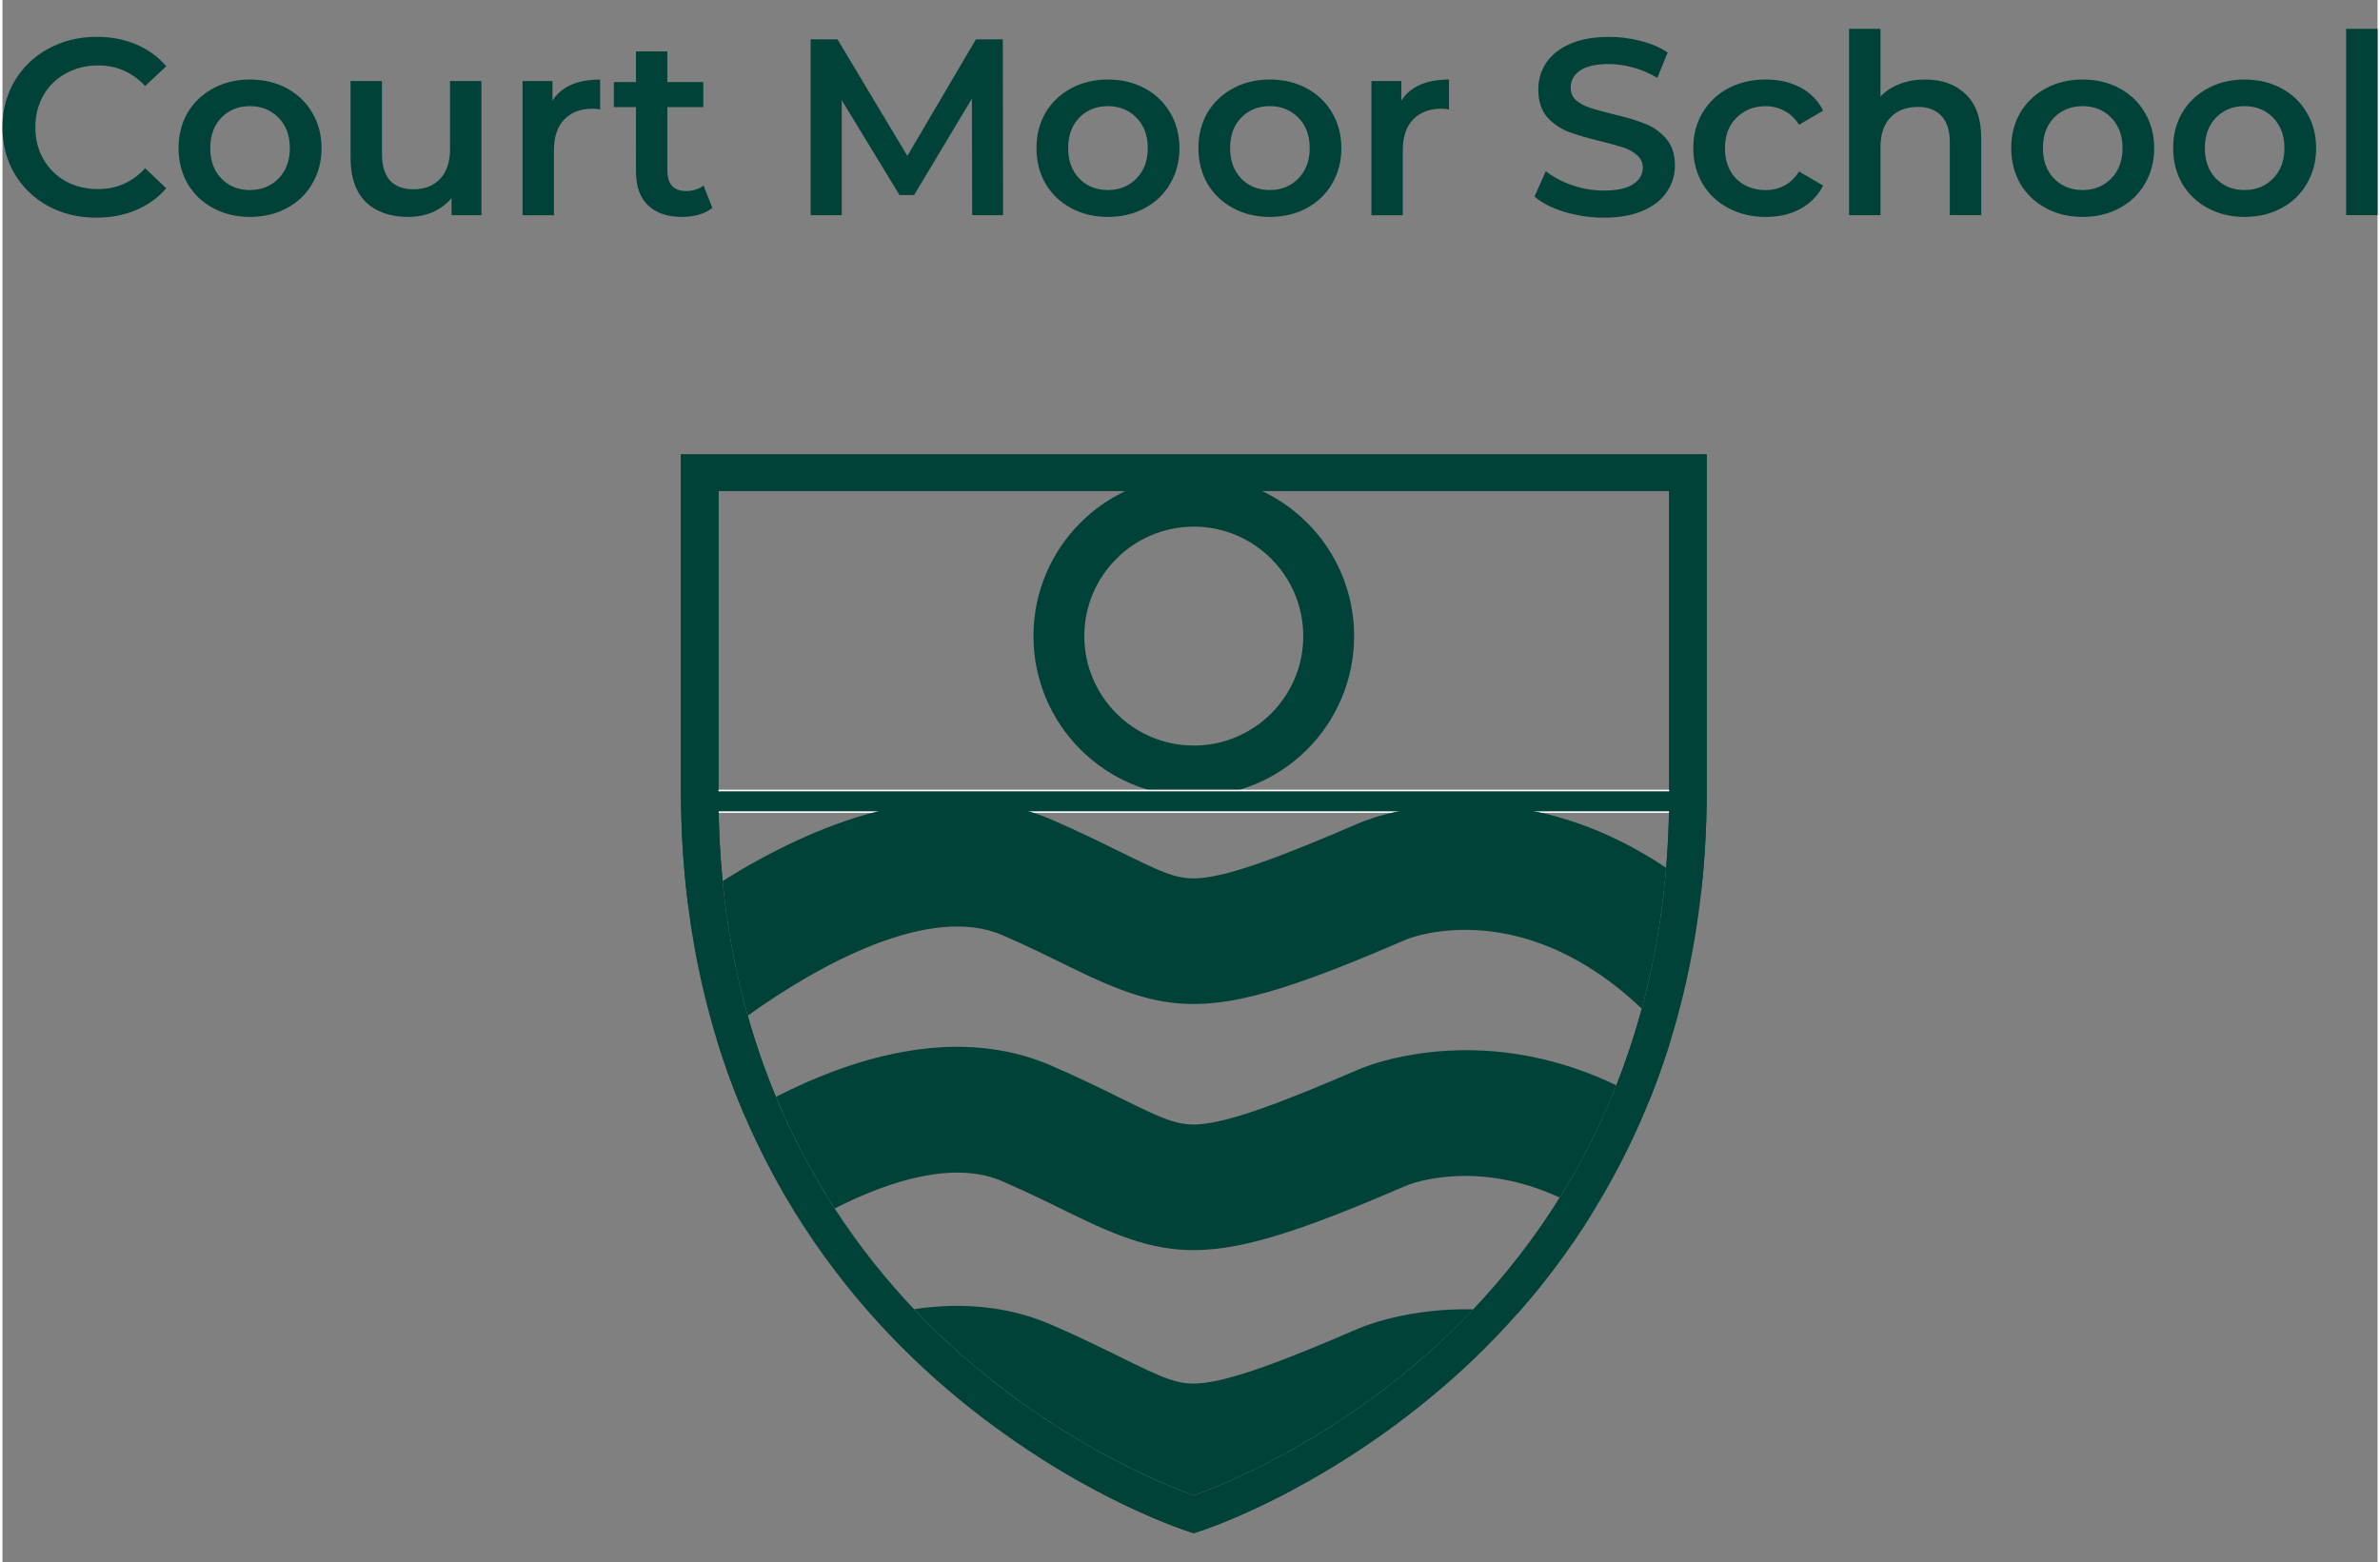 <svg xmlns="http://www.w3.org/2000/svg" xmlns:xlink="http://www.w3.org/1999/xlink" version="1.1" id="Layer_1" x="0px" y="0px" viewBox="0 0 737.65 485.2" style="enable-background:new 0 0 737.65 485.2;" xml:space="preserve" width="390"  height="256" >
<rect x="0" y="0" width="737.65" height="485.2" fill="#808080" stroke="none"/>
<style type="text/css">
	.st0{fill:#004238;}
	.st1{fill-rule:evenodd;clip-rule:evenodd;fill:#004238;}
	.st2{fill:none;stroke:#FFFFFF;stroke-width:0.5;}
	.st3{fill:none;}
</style>
<g>
	<g>
		<path class="st0" d="M29.18,67.61c-5.51,0-10.51-1.2-14.98-3.59c-4.42-2.44-7.91-5.8-10.46-10.07C1.25,49.69,0,44.88,0,39.53    S1.27,29.36,3.82,25.1c2.55-4.27,6.03-7.59,10.46-9.99c4.47-2.44,9.47-3.67,14.98-3.67c4.47,0,8.56,0.78,12.25,2.34    s6.81,3.82,9.36,6.79l-6.55,6.16c-3.95-4.27-8.82-6.4-14.59-6.4c-3.75,0-7.1,0.83-10.07,2.5c-2.96,1.61-5.28,3.88-6.94,6.79    s-2.5,6.22-2.5,9.91s0.83,7,2.5,9.91c1.66,2.91,3.98,5.2,6.94,6.87c2.96,1.61,6.32,2.42,10.07,2.42c5.77,0,10.64-2.16,14.59-6.48    l6.55,6.24c-2.55,2.96-5.7,5.23-9.44,6.79C37.74,66.83,33.65,67.61,29.18,67.61z M76.86,67.38c-4.21,0-8.01-0.91-11.39-2.73    c-3.38-1.82-6.03-4.34-7.96-7.57C55.64,53.8,54.7,50.11,54.7,46s0.94-7.78,2.81-11c1.92-3.23,4.58-5.75,7.96-7.57    s7.18-2.73,11.39-2.73c4.27,0,8.09,0.91,11.47,2.73c3.38,1.82,6.01,4.34,7.88,7.57c1.92,3.23,2.89,6.89,2.89,11    s-0.96,7.8-2.89,11.08c-1.87,3.23-4.5,5.75-7.88,7.57C84.95,66.47,81.12,67.38,76.86,67.38z M76.86,59.03    c3.59,0,6.55-1.2,8.89-3.59s3.51-5.54,3.51-9.44s-1.17-7.05-3.51-9.44c-2.34-2.39-5.31-3.59-8.89-3.59s-6.55,1.2-8.89,3.59    c-2.29,2.39-3.43,5.54-3.43,9.44s1.14,7.05,3.43,9.44C70.3,57.84,73.27,59.03,76.86,59.03z M148.76,25.17v41.67h-9.28v-5.31    c-1.56,1.87-3.51,3.33-5.85,4.37c-2.34,0.99-4.86,1.48-7.57,1.48c-5.57,0-9.96-1.53-13.19-4.6c-3.17-3.12-4.76-7.72-4.76-13.81    v-23.8h9.75v22.47c0,3.75,0.83,6.55,2.5,8.43c1.72,1.82,4.14,2.73,7.26,2.73c3.49,0,6.24-1.07,8.27-3.2    c2.08-2.18,3.12-5.31,3.12-9.36V25.17H148.76z M170.81,31.26c2.81-4.37,7.75-6.55,14.82-6.55v9.28c-0.83-0.16-1.59-0.23-2.26-0.23    c-3.8,0-6.76,1.12-8.89,3.36c-2.13,2.18-3.2,5.36-3.2,9.52v20.21h-9.75V25.17h9.29v6.09H170.81z M220.48,64.57    c-1.14,0.94-2.55,1.64-4.21,2.11c-1.61,0.47-3.33,0.7-5.15,0.7c-4.58,0-8.11-1.2-10.61-3.59c-2.5-2.39-3.75-5.88-3.75-10.46V33.28    h-6.87v-7.8h6.87v-9.52h9.75v9.52h11.16v7.8h-11.16V53.1c0,2.03,0.49,3.59,1.48,4.68c0.99,1.04,2.42,1.56,4.29,1.56    c2.18,0,4.01-0.57,5.46-1.72L220.48,64.57z M301.17,66.83l-0.08-36.2l-17.95,29.96h-4.53L260.66,31.1v35.74H251V12.22h8.35    l21.69,36.2l21.3-36.2h8.35l0.08,54.62L301.17,66.83L301.17,66.83z M343.31,67.38c-4.21,0-8.01-0.91-11.39-2.73    s-6.03-4.34-7.96-7.57c-1.87-3.28-2.81-6.97-2.81-11.08s0.94-7.78,2.81-11c1.92-3.23,4.58-5.75,7.96-7.57s7.18-2.73,11.39-2.73    c4.27,0,8.09,0.91,11.47,2.73s6.01,4.34,7.88,7.57c1.92,3.23,2.89,6.89,2.89,11s-0.96,7.8-2.89,11.08    c-1.87,3.23-4.5,5.75-7.88,7.57S347.58,67.38,343.31,67.38z M343.31,59.03c3.59,0,6.55-1.2,8.89-3.59    c2.34-2.39,3.51-5.54,3.51-9.44s-1.17-7.05-3.51-9.44s-5.31-3.59-8.89-3.59c-3.59,0-6.55,1.2-8.89,3.59    c-2.29,2.39-3.43,5.54-3.43,9.44s1.14,7.05,3.43,9.44C336.76,57.84,339.73,59.03,343.31,59.03z M393.6,67.38    c-4.21,0-8.01-0.91-11.39-2.73s-6.03-4.34-7.96-7.57c-1.87-3.28-2.81-6.97-2.81-11.08s0.94-7.78,2.81-11    c1.92-3.23,4.58-5.75,7.96-7.57s7.18-2.73,11.39-2.73c4.27,0,8.09,0.91,11.47,2.73s6.01,4.34,7.88,7.57    c1.92,3.23,2.89,6.89,2.89,11s-0.96,7.8-2.89,11.08c-1.87,3.23-4.5,5.75-7.88,7.57S397.87,67.38,393.6,67.38z M393.6,59.03    c3.59,0,6.55-1.2,8.89-3.59C404.83,53.05,406,49.9,406,46s-1.17-7.05-3.51-9.44s-5.31-3.59-8.89-3.59c-3.59,0-6.55,1.2-8.89,3.59    c-2.29,2.39-3.43,5.54-3.43,9.44s1.14,7.05,3.43,9.44C387.05,57.84,390.01,59.03,393.6,59.03z M434.45,31.26    c2.81-4.37,7.75-6.55,14.82-6.55v9.28c-0.83-0.16-1.59-0.23-2.26-0.23c-3.8,0-6.76,1.12-8.89,3.36c-2.13,2.18-3.2,5.36-3.2,9.52    v20.21h-9.75V25.17h9.29L434.45,31.26L434.45,31.26z M497.36,67.61c-4.21,0-8.3-0.6-12.25-1.79c-3.9-1.2-7-2.78-9.29-4.76    l3.51-7.88c2.24,1.77,4.97,3.23,8.2,4.37c3.28,1.09,6.55,1.64,9.83,1.64c4.06,0,7.08-0.65,9.05-1.95c2.03-1.3,3.04-3.02,3.04-5.15    c0-1.56-0.57-2.83-1.72-3.82c-1.09-1.04-2.49-1.85-4.21-2.42c-1.72-0.57-4.06-1.22-7.02-1.95c-4.16-0.99-7.54-1.98-10.14-2.96    c-2.55-0.99-4.76-2.52-6.63-4.6c-1.82-2.13-2.73-4.99-2.73-8.58c0-3.02,0.81-5.75,2.42-8.19c1.66-2.5,4.14-4.47,7.41-5.93    c3.32-1.46,7.39-2.18,12.17-2.18c3.33,0,6.61,0.42,9.83,1.25c3.23,0.83,6.01,2.03,8.35,3.59l-3.2,7.88    c-2.39-1.4-4.89-2.47-7.49-3.2s-5.12-1.09-7.57-1.09c-4,0-7,0.68-8.97,2.03c-1.93,1.35-2.89,3.15-2.89,5.38    c0,1.56,0.55,2.83,1.64,3.82c1.15,0.99,2.58,1.77,4.29,2.34c1.72,0.57,4.06,1.22,7.02,1.95c4.06,0.94,7.39,1.92,9.98,2.96    c2.6,0.99,4.81,2.52,6.63,4.6c1.87,2.08,2.81,4.89,2.81,8.43c0,3.02-0.83,5.75-2.5,8.19c-1.61,2.45-4.08,4.4-7.41,5.85    C506.21,66.89,502.15,67.61,497.36,67.61z M547.68,67.38c-4.32,0-8.19-0.91-11.63-2.73c-3.43-1.82-6.11-4.34-8.03-7.57    c-1.93-3.28-2.89-6.97-2.89-11.08s0.96-7.78,2.89-11c1.92-3.23,4.58-5.75,7.96-7.57c3.43-1.82,7.33-2.73,11.7-2.73    c4.11,0,7.7,0.83,10.77,2.5c3.12,1.66,5.46,4.06,7.02,7.18l-7.49,4.37c-1.2-1.92-2.7-3.36-4.52-4.29    c-1.77-0.99-3.72-1.48-5.85-1.48c-3.64,0-6.66,1.2-9.05,3.59c-2.39,2.34-3.59,5.49-3.59,9.44s1.17,7.13,3.51,9.52    c2.39,2.34,5.44,3.51,9.13,3.51c2.13,0,4.08-0.47,5.85-1.4c1.82-0.99,3.33-2.44,4.52-4.37l7.49,4.37    c-1.61,3.12-3.98,5.54-7.1,7.26C555.3,66.55,551.74,67.38,547.68,67.38z M597.16,24.7c5.26,0,9.47,1.53,12.64,4.6    s4.76,7.62,4.76,13.65v23.88h-9.76V44.21c0-3.64-0.86-6.37-2.58-8.19c-1.71-1.87-4.16-2.81-7.33-2.81c-3.59,0-6.42,1.09-8.5,3.28    c-2.08,2.13-3.12,5.23-3.12,9.28v21.07h-9.75V8.94h9.75v21.07c1.61-1.72,3.59-3.02,5.93-3.9C591.6,25.17,594.25,24.7,597.16,24.7z     M646.04,67.38c-4.21,0-8.01-0.91-11.39-2.73s-6.04-4.34-7.96-7.57c-1.87-3.28-2.81-6.97-2.81-11.08s0.93-7.78,2.81-11    c1.92-3.23,4.58-5.75,7.96-7.57s7.18-2.73,11.39-2.73c4.27,0,8.09,0.91,11.47,2.73c3.38,1.82,6.01,4.34,7.88,7.57    c1.93,3.23,2.89,6.89,2.89,11s-0.96,7.8-2.89,11.08c-1.87,3.23-4.5,5.75-7.88,7.57C654.13,66.47,650.31,67.38,646.04,67.38z     M646.04,59.03c3.59,0,6.55-1.2,8.9-3.59c2.34-2.39,3.51-5.54,3.51-9.44s-1.17-7.05-3.51-9.44s-5.31-3.59-8.9-3.59    s-6.55,1.2-8.89,3.59c-2.29,2.39-3.43,5.54-3.43,9.44s1.14,7.05,3.43,9.44C639.49,57.84,642.45,59.03,646.04,59.03z M696.33,67.38    c-4.21,0-8.01-0.91-11.39-2.73s-6.03-4.34-7.96-7.57c-1.87-3.28-2.81-6.97-2.81-11.08s0.93-7.78,2.81-11    c1.93-3.23,4.58-5.75,7.96-7.57s7.18-2.73,11.39-2.73c4.26,0,8.09,0.91,11.47,2.73c3.38,1.82,6.01,4.34,7.88,7.57    c1.93,3.23,2.89,6.89,2.89,11s-0.96,7.8-2.89,11.08c-1.87,3.23-4.5,5.75-7.88,7.57S700.59,67.38,696.33,67.38z M696.33,59.03    c3.59,0,6.55-1.2,8.89-3.59s3.51-5.54,3.51-9.44s-1.17-7.05-3.51-9.44s-5.3-3.59-8.89-3.59s-6.56,1.2-8.89,3.59    c-2.29,2.39-3.43,5.54-3.43,9.44s1.14,7.05,3.43,9.44C689.78,57.84,692.74,59.03,696.33,59.03z M727.89,8.94h9.76v57.89h-9.76    V8.94z"/>
		<g>
			<path class="st1" d="M222.37,152.49v94.42c0,88.04,40.32,142.56,74.15,172.79c33.43,29.88,67.31,42.65,73.48,44.81     c6.17-2.17,40.05-14.93,73.48-44.81c33.83-30.23,74.15-84.75,74.15-172.79v-94.42L222.37,152.49L222.37,152.49z M370,475.01     l-1.01-0.32c-1.61-0.51-39.81-12.88-78.59-47.34c-35.81-31.82-78.5-89.19-78.5-181.79V142.35h316.21v103.21     c0,92.6-42.69,149.97-78.5,181.79c-38.77,34.46-76.98,46.83-78.59,47.34L370,475.01z"/>
			<path class="st0" d="M218.61,149.06v-1.19h-1.19v1.19H218.61z M294.65,422.15l-0.79,0.89l0,0L294.65,422.15z M370,467.95     l-0.39,1.12l0.39,0.14l0.39-0.14L370,467.95z M445.35,422.15l-0.79-0.89l0,0L445.35,422.15z M521.39,149.06h1.19v-1.19h-1.19     V149.06z M370,475.01l-0.36,1.13l0.36,0.12l0.36-0.12L370,475.01z M368.99,474.69l0.36-1.13l0,0L368.99,474.69z M290.4,427.35     l-0.79,0.89l0,0L290.4,427.35z M211.9,142.35v-1.19h-1.19v1.19H211.9z M528.11,142.35h1.19v-1.19h-1.19V142.35z M449.61,427.35     l0.79,0.89l0,0L449.61,427.35z M371.02,474.69l-0.36-1.13l0,0L371.02,474.69z M217.43,149.06v96.5h2.37v-96.5H217.43z      M217.43,245.56c0,90.39,41.56,146.41,76.44,177.47l1.58-1.77c-34.5-30.73-75.64-86.14-75.64-175.7L217.43,245.56L217.43,245.56z      M293.86,423.03c34.45,30.68,69.35,43.79,75.75,46.03l0.78-2.24c-6.25-2.19-40.83-15.17-74.95-45.56L293.86,423.03z      M370.4,469.07c6.4-2.24,41.3-15.35,75.75-46.03l-1.58-1.77c-34.12,30.39-68.71,43.38-74.95,45.56L370.4,469.07z M446.14,423.03     c34.88-31.07,76.44-87.09,76.44-177.47h-2.37c0,89.56-41.14,144.97-75.64,175.7L446.14,423.03z M522.58,245.56v-96.5h-2.37v96.5     H522.58z M521.39,147.87H218.61v2.37h302.78V147.87z M370.36,473.88l-1.01-0.32l-0.72,2.26l1.01,0.32L370.36,473.88z      M369.35,473.56c-1.52-0.48-39.56-12.79-78.16-47.09l-1.58,1.77c38.95,34.61,77.33,47.05,79.02,47.58L369.35,473.56z      M291.19,426.46c-35.62-31.65-78.1-88.72-78.1-180.9h-2.37c0,93.01,42.9,150.68,78.9,182.67L291.19,426.46z M213.09,245.56     V142.35h-2.37v103.21H213.09z M211.9,143.54h316.21v-2.37H211.9V143.54z M526.92,142.35v103.21h2.37V142.35H526.92z      M526.92,245.56c0,92.18-42.48,149.25-78.1,180.9l1.58,1.77c36-31.99,78.9-89.66,78.9-182.67L526.92,245.56L526.92,245.56z      M448.82,426.46c-38.6,34.3-76.63,46.61-78.16,47.09l0.71,2.26c1.69-0.54,40.07-12.97,79.02-47.58L448.82,426.46z M370.66,473.56     l-1.02,0.32l0.72,2.26l1.02-0.32L370.66,473.56z"/>
			<path class="st1" d="M370,148.98c-26.85,0-48.61,21.76-48.61,48.61c0,26.84,21.76,48.61,48.61,48.61     c26.85,0,48.61-21.76,48.61-48.61S396.85,148.98,370,148.98 M370,162.4c19.4,0,35.19,15.78,35.19,35.19     c0,19.4-15.79,35.19-35.19,35.19s-35.19-15.78-35.19-35.19C334.82,178.18,350.6,162.4,370,162.4"/>
			<path class="st0" d="M370,147.79c-27.5,0-49.79,22.29-49.79,49.79h2.37c0-26.19,21.23-47.42,47.42-47.42V147.79z M320.21,197.59     c0,27.5,22.29,49.79,49.79,49.79v-2.37c-26.19,0-47.42-21.23-47.42-47.42L320.21,197.59L320.21,197.59z M370,247.38     c27.5,0,49.79-22.29,49.79-49.79h-2.37c0,26.19-21.23,47.42-47.42,47.42V247.38z M419.8,197.59c0-27.5-22.29-49.79-49.79-49.79     v2.37c26.19,0,47.42,21.23,47.42,47.42L419.8,197.59L419.8,197.59z M370,163.58c18.75,0,34,15.25,34,34h2.37     c0-20.06-16.32-36.37-36.37-36.37V163.58z M404.01,197.59c0,18.75-15.25,34-34,34v2.37c20.06,0,36.37-16.31,36.37-36.37H404.01z      M370,231.58c-18.75,0-34-15.25-34-34h-2.37c0,20.06,16.32,36.37,36.37,36.37V231.58z M336,197.59c0-18.75,15.26-34,34-34v-2.37     c-20.06,0-36.37,16.31-36.37,36.37H336z"/>
			<g>
				<path class="st1" d="M216.31,252.26H523.7v-6.71H216.31V252.26z"/>
				<path class="st2" d="M216.31,252.26H523.7v-6.71H216.31V252.26z"/>
			</g>
		</g>
	</g>
	<g>
		<path class="st3" d="M436.33,368.14c-60.05,25.91-71.96,24.87-105.87,8.15c-5.63-2.78-12.01-5.93-19.93-9.37    c-14.56-6.32-34.09-0.65-52.05,8.44c7.8,12.01,16.23,22.4,24.65,31.29c14.3-2.1,28.87-1.14,42.69,4.86    c8.78,3.81,15.9,7.32,21.62,10.15c13.07,6.45,17.52,8.47,24.02,8.06c9.91-0.62,27.09-7.29,49.83-17.1    c1.69-0.73,15.38-6.35,35.53-5.91c9.21-9.72,18.45-21.23,26.84-34.71C458.04,360.11,438.06,367.46,436.33,368.14z"/>
		<path class="st3" d="M325.81,331.05c8.78,3.81,15.9,7.32,21.62,10.15c13.07,6.45,17.54,8.46,24.02,8.06    c9.92-0.62,27.09-7.29,49.83-17.1c1.94-0.84,19.79-8.16,45.09-5.26c9.92,1.13,21.91,3.99,34.86,10.23    c2.97-7.5,5.63-15.43,7.9-23.8c-36.7-34.94-70.53-22.52-72.8-21.63c-60.05,25.91-71.96,24.88-105.87,8.15    c-5.63-2.78-12.01-5.92-19.93-9.37c-22.53-9.78-56.98,9.16-79.05,25.03c2.51,8.9,5.45,17.3,8.74,25.2    C265.95,327.6,297.47,318.74,325.81,331.05z"/>
		<path class="st3" d="M325.82,254.59c8.78,3.81,15.9,7.33,21.62,10.15c13.07,6.45,17.52,8.47,24.02,8.06    c9.92-0.62,27.09-7.29,49.83-17.1c1.94-0.84,19.79-8.16,45.09-5.26c13.77,1.57,31.53,6.48,50.33,19.12    c0.6-7.3,0.93-14.85,0.93-22.68v-94.42H222.38v94.42c0,9.3,0.45,18.22,1.3,26.78C251.45,256.28,291.04,239.48,325.82,254.59z"/>
		<path class="st0" d="M310.53,290.47c7.92,3.45,14.3,6.59,19.93,9.37c33.91,16.73,45.82,17.76,105.87-8.15    c2.27-0.88,36.1-13.31,72.8,21.63c3.64-13.43,6.27-27.99,7.57-43.76c-18.8-12.64-36.56-17.54-50.33-19.12    c-25.3-2.9-43.15,4.42-45.09,5.26c-22.74,9.81-39.91,16.48-49.83,17.1c-6.5,0.41-10.95-1.61-24.02-8.06    c-5.72-2.82-12.84-6.34-21.62-10.15c-34.78-15.11-74.37,1.69-102.15,19.07c1.48,15.05,4.19,28.98,7.81,41.84    C253.55,299.63,288,280.69,310.53,290.47z"/>
		<path class="st0" d="M310.53,366.92c7.92,3.44,14.3,6.59,19.93,9.37c33.91,16.72,45.82,17.76,105.87-8.15    c1.73-0.68,21.71-8.03,47.34,3.86c6.49-10.42,12.48-22.02,17.57-34.88c-12.96-6.23-24.94-9.09-34.86-10.23    c-25.3-2.9-43.15,4.42-45.09,5.26c-22.74,9.81-39.91,16.48-49.83,17.1c-6.48,0.4-10.95-1.61-24.02-8.06    c-5.72-2.83-12.84-6.34-21.62-10.15c-28.34-12.31-59.86-3.45-85.59,9.65c5.33,12.81,11.56,24.34,18.26,34.66    C276.44,366.27,295.97,360.6,310.53,366.92z"/>
		<path class="st0" d="M421.29,412.62c-22.74,9.81-39.92,16.48-49.83,17.1c-6.5,0.41-10.95-1.61-24.02-8.06    c-5.72-2.83-12.84-6.34-21.62-10.15c-13.82-6-28.4-6.97-42.69-4.86c4.51,4.76,9.01,9.1,13.4,13.02    c33.43,29.88,67.31,42.65,73.48,44.81c6.17-2.17,40.05-14.93,73.48-44.81c4.37-3.91,8.85-8.22,13.34-12.96    C436.67,406.27,422.98,411.89,421.29,412.62z"/>
		<polygon class="st0" points="289.79,428.02 290.41,427.32 290.41,427.32   "/>
		<path class="st0" d="M231.48,315.5c-3.58,2.57-6.83,5.07-9.66,7.34c2.5,8.17,5.36,15.91,8.49,23.26c3.19-1.85,6.49-3.66,9.91-5.39    C236.94,332.8,233.99,324.4,231.48,315.5z"/>
		<path class="st0" d="M330.46,456.74c-2.73-1.35-5.64-2.78-8.81-4.29c25.66,16.44,45.77,22.96,46.99,23.34l1.01,0.32l0.36,0.12    l0.36-0.12l-0.36-1.13l0.36,1.13l1.02-0.32l0-0.01c0.96-0.31,12.93-4.19,29.95-13.33C369.53,473.17,356.47,469.58,330.46,456.74z"/>
		<path class="st0" d="M509.13,313.32c-2.27,8.37-4.93,16.3-7.9,23.8c3.27,1.57,6.6,3.37,9.97,5.4c2.55-6.26,4.89-12.8,6.99-19.64    C515.16,319.36,512.14,316.18,509.13,313.32z"/>
		<path class="st0" d="M222.38,246.88v-94.42h295.26v94.42c0,7.82-0.32,15.38-0.93,22.68c3.57,2.4,7.18,5.07,10.81,8.06    c1.16-10.2,1.79-20.89,1.79-32.09h-0.01V142.32h0.01v-1.19h-1.19v0.01H211.91v-0.01h-1.19v1.19h0.01v103.21    c0,12.38,0.77,24.12,2.17,35.27c3.34-2.34,6.95-4.75,10.78-7.15C222.83,265.1,222.38,256.18,222.38,246.88z"/>
		<path class="st0" d="M456.82,406.71c3.05,0.07,6.24,0.27,9.56,0.65c1.37,0.16,2.78,0.35,4.23,0.58    c7.87-8.91,15.63-19.07,22.81-30.57c-3.32-2.11-6.58-3.89-9.75-5.36C475.27,385.48,466.03,396.99,456.82,406.71z"/>
	</g>
</g>
</svg>